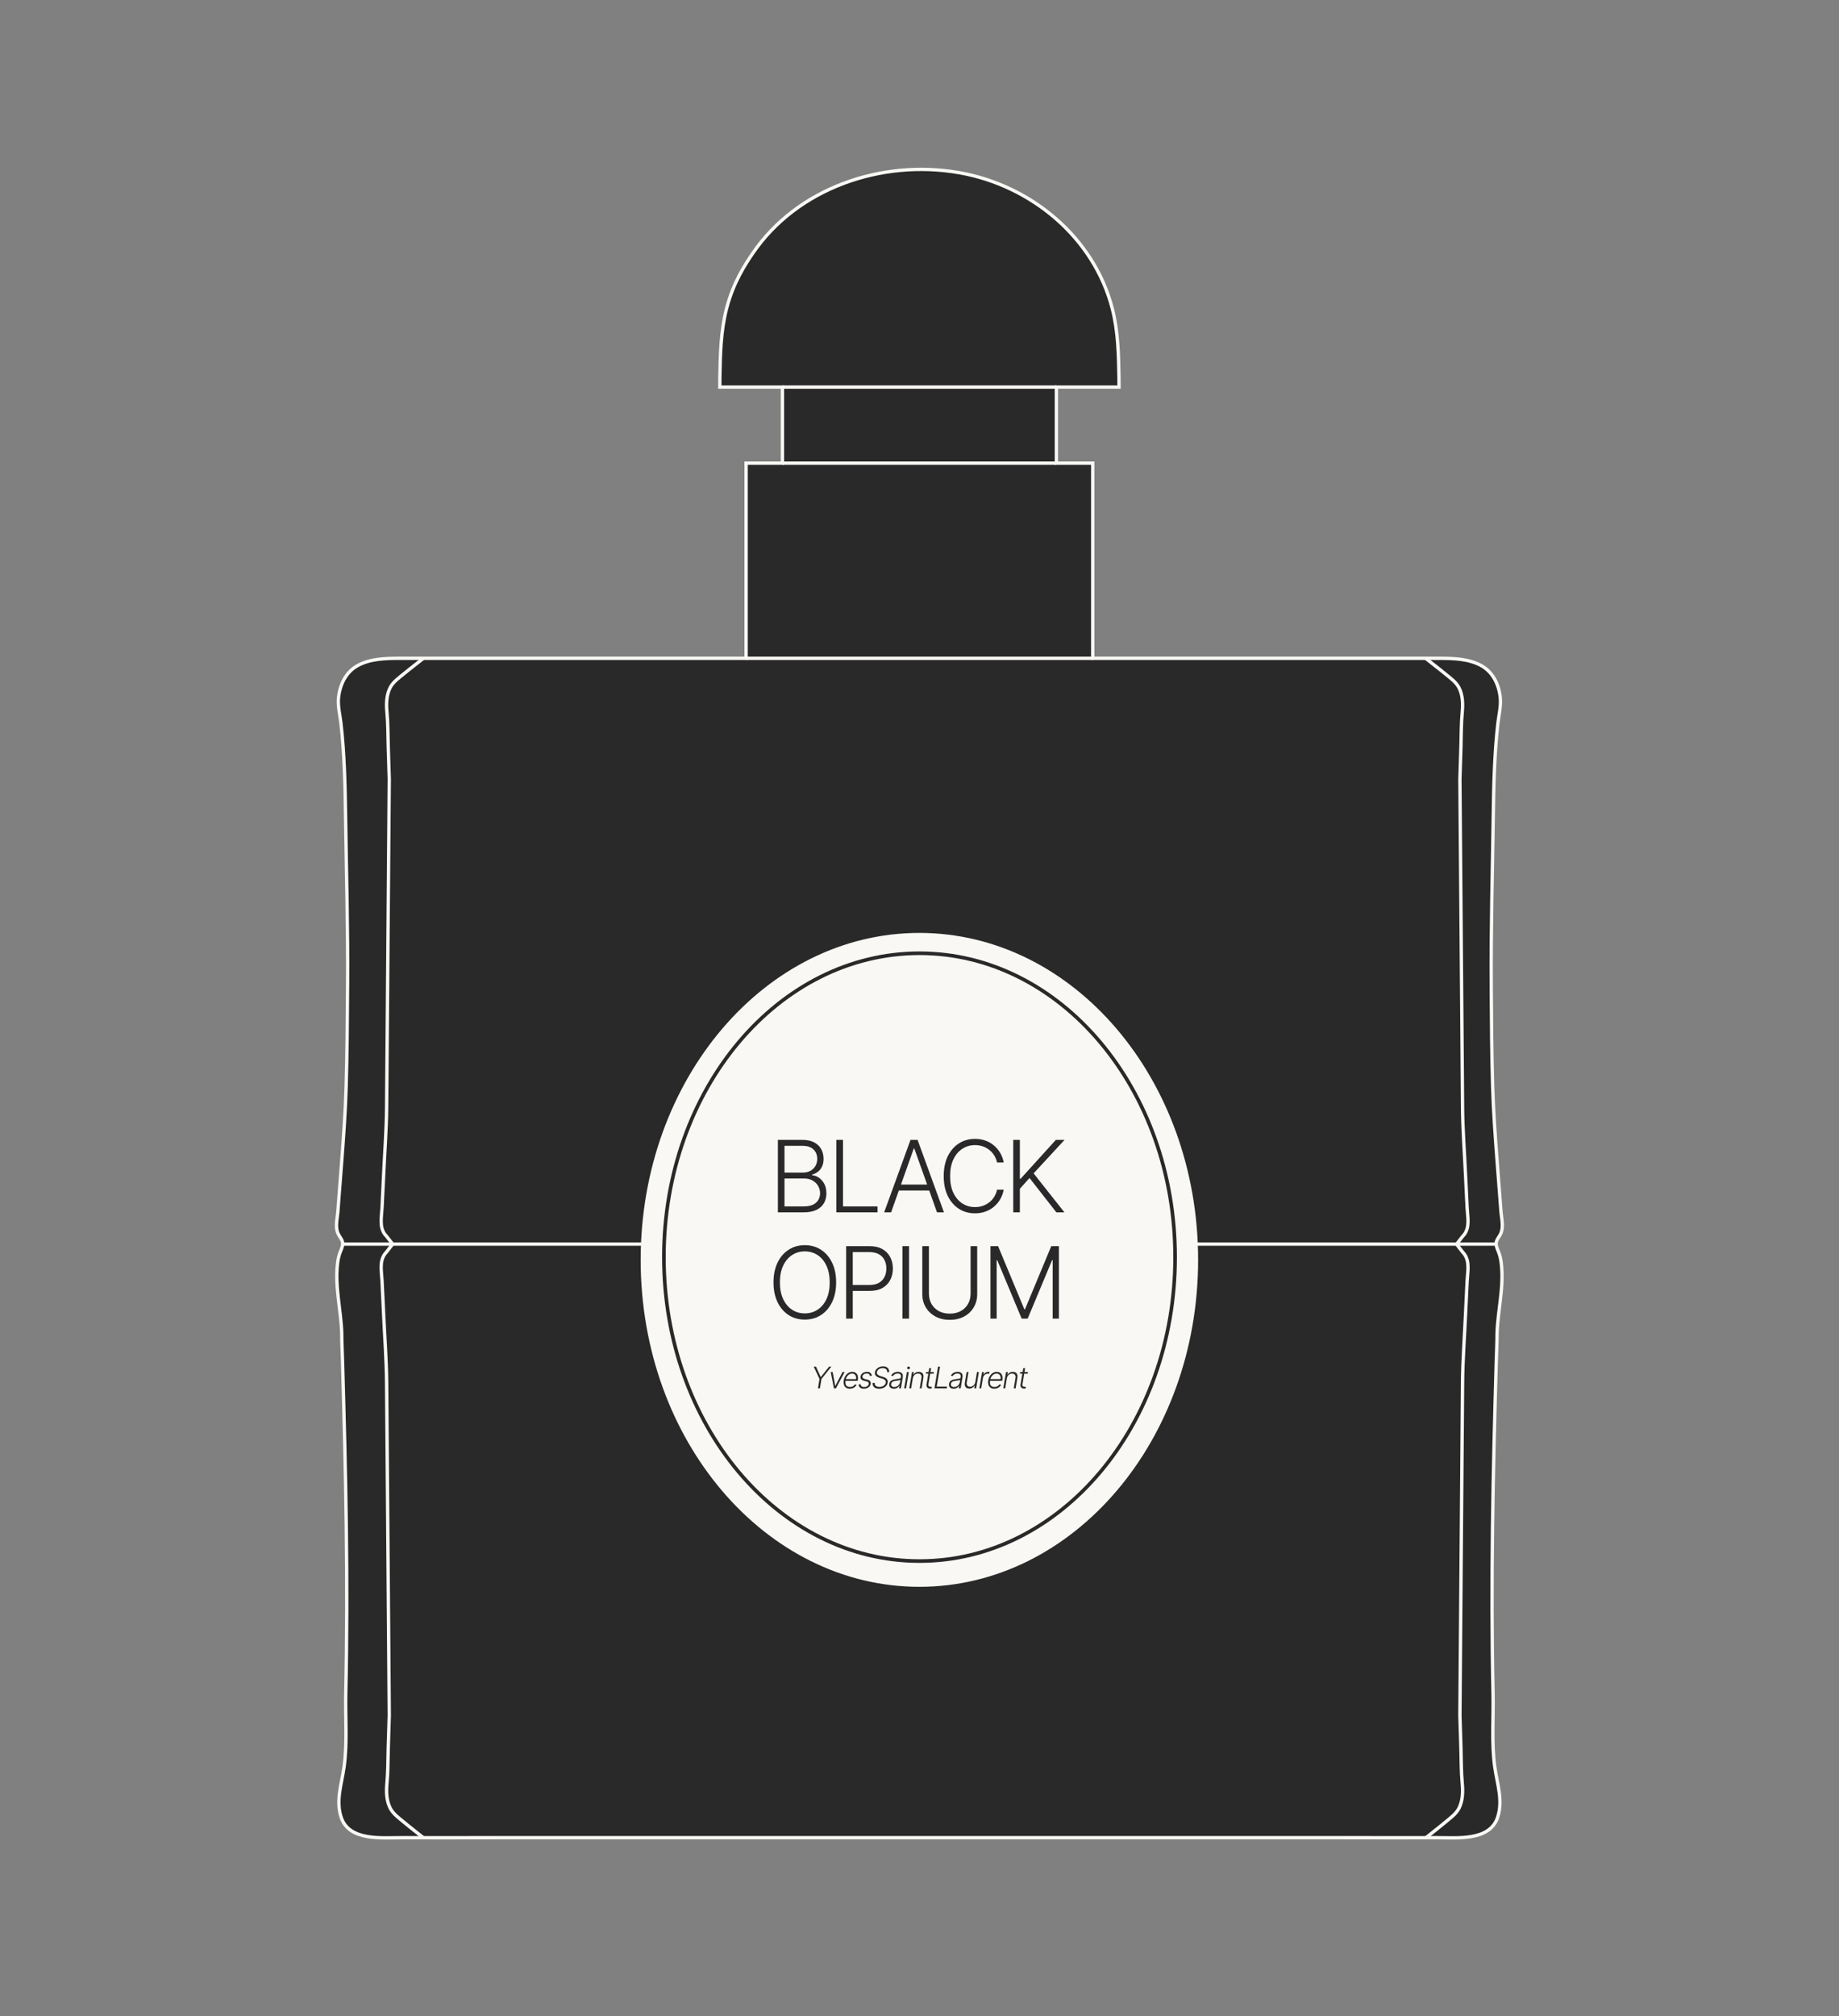 <?xml version="1.0" encoding="UTF-8"?> <svg xmlns="http://www.w3.org/2000/svg" width="554" height="607" viewBox="0 0 554 607" fill="none"><rect x="0" y="0" width="554" height="607" fill="#808080" stroke="none"/><path d="M450.76 409.6C449.78 443.05 449.04 476.33 449.78 509.78C449.95 517.15 449.279 524.66 450.299 531.99C451.009 537.06 452.859 542.1 451.139 547.21C448.729 554.37 438.809 553.26 432.889 553.28C423.409 553.32 413.749 553.27 404.389 553.27H149.559C140.189 553.27 130.53 553.32 121.059 553.28C115.139 553.26 105.21 554.37 102.799 547.21C101.079 542.1 102.94 537.06 103.65 531.99C104.67 524.66 104 517.15 104.16 509.78C104.91 476.33 104.16 443.05 103.179 409.6C103.099 406.92 102.949 404.22 102.949 401.53C102.759 394.44 100.82 387.52 101.69 380.35C101.84 379.11 102.069 378.03 102.53 376.87C102.949 375.82 103.54 374.66 103.05 373.53C102.74 372.79 102.21 372.17 101.86 371.44C100.9 369.41 101.61 366.93 101.78 364.79C102.18 359.79 102.539 354.79 102.929 349.78C103.509 342.21 104.06 334.63 104.28 327.04C104.57 317.26 104.64 307.47 104.7 297.69C104.71 297.39 104.71 297.1 104.71 296.8C104.84 279.75 104.35 262.75 104.1 245.7C103.97 236.37 103.77 227.08 102.71 217.79C102.43 215.35 101.74 212.61 101.97 210.17C102.34 206.29 104.11 202.42 107.63 200.45C111.48 198.3 116.089 198.21 120.379 198.2H224.759V139.44H235.71V116.54H216.84C216.83 115.86 216.839 114.86 216.859 113.66C216.979 106.86 217.1 99.79 218.88 92.89C220.93 84.95 224.599 79.46 226.689 76.38C240.179 56.51 265.68 47.93 288.9 51.98C310.58 55.76 329.54 71.43 335.07 92.89C336.85 99.79 336.97 106.86 337.09 113.66C337.11 114.86 337.11 115.86 337.11 116.54H318.24V139.44H329.19V198.2H433.56C437.86 198.21 442.47 198.3 446.32 200.45C449.84 202.42 451.61 206.29 451.97 210.17C452.2 212.61 451.52 215.35 451.24 217.79C450.18 227.08 449.98 236.37 449.85 245.7C449.6 262.75 449.11 279.75 449.24 296.8V297.69C449.3 307.47 449.37 317.26 449.66 327.04C449.89 334.63 450.44 342.21 451.02 349.78C451.41 354.79 451.769 359.79 452.169 364.79C452.339 366.93 453.039 369.41 452.079 371.44C451.739 372.17 451.209 372.79 450.889 373.53C450.409 374.66 450.999 375.82 451.419 376.87C451.879 378.03 452.11 379.11 452.26 380.35C453.13 387.52 451.19 394.44 450.99 401.53C450.99 404.22 450.84 406.92 450.76 409.6Z" fill="#292929" stroke="#F9F8F4" stroke-miterlimit="10"></path><path d="M235.711 139.441H318.241" stroke="#F9F8F4" stroke-miterlimit="10"></path><path d="M235.711 116.539H318.241" stroke="#F9F8F4" stroke-miterlimit="10"></path><path d="M224.758 198.199H329.188" stroke="#F9F8F4" stroke-miterlimit="10"></path><path d="M276.967 477.202C323.038 477.202 360.387 433.375 360.387 379.312C360.387 325.249 323.038 281.422 276.967 281.422C230.895 281.422 193.547 325.249 193.547 379.312C193.547 433.375 230.895 477.202 276.967 477.202Z" fill="#F9F8F4" stroke="#F9F8F4" stroke-width="1.09" stroke-miterlimit="10"></path><path d="M277 470C319.526 470 354 429.034 354 378.5C354 327.966 319.526 287 277 287C234.474 287 200 327.966 200 378.5C200 429.034 234.474 470 277 470Z" stroke="#292929" stroke-width="1.09" stroke-miterlimit="10"></path><path d="M103.047 374.559H193.687" stroke="#F9F8F4" stroke-miterlimit="10"></path><path d="M360.398 374.559H451.038" stroke="#F9F8F4" stroke-miterlimit="10"></path><path d="M127.516 198.23C125.596 199.77 123.616 201.24 121.726 202.81C120.246 204.04 118.436 205.27 117.536 207.03C116.406 209.24 116.326 211.87 116.556 214.3C116.896 217.8 116.846 221.3 116.956 224.8L117.266 234.58L116.466 333.52C116.406 340.2 115.886 346.92 115.576 353.6C115.416 356.95 115.256 360.29 115.086 363.64C114.956 366.3 114.206 369.41 116.006 371.71C116.146 371.89 116.296 372.06 116.456 372.22L118.286 374.56" stroke="#F9F8F4" stroke-miterlimit="10"></path><path d="M127.516 553.281C125.596 551.721 123.616 550.231 121.726 548.641C120.246 547.391 118.436 546.151 117.536 544.361C116.406 542.121 116.326 539.451 116.556 537.001C116.896 533.461 116.846 529.901 116.956 526.351L117.266 516.441L116.466 416.151C116.406 409.371 115.886 402.561 115.576 395.801C115.416 392.411 115.256 389.021 115.086 385.621C114.956 382.931 114.206 379.771 116.006 377.441C116.146 377.261 116.296 377.091 116.456 376.921L118.286 374.551" stroke="#F9F8F4" stroke-width="1.01" stroke-miterlimit="10"></path><path d="M429.547 198.262C431.467 199.802 433.447 201.272 435.337 202.842C436.817 204.072 438.627 205.302 439.527 207.062C440.657 209.272 440.737 211.902 440.507 214.332C440.167 217.832 440.217 221.332 440.107 224.832L439.797 234.612L440.597 333.552C440.657 340.232 441.177 346.952 441.487 353.632C441.647 356.982 441.807 360.322 441.977 363.672C442.107 366.332 442.857 369.442 441.057 371.742C440.917 371.922 440.767 372.092 440.607 372.252L438.777 374.592" stroke="#F9F8F4" stroke-miterlimit="10"></path><path d="M429.547 553.308C431.467 551.748 433.447 550.258 435.337 548.668C436.817 547.418 438.627 546.178 439.527 544.388C440.657 542.148 440.737 539.478 440.507 537.028C440.167 533.488 440.217 529.928 440.107 526.378C440.007 523.078 439.907 519.768 439.797 516.468L440.597 416.178C440.657 409.398 441.177 402.588 441.487 395.828C441.647 392.438 441.807 389.048 441.977 385.648C442.107 382.958 442.857 379.798 441.057 377.468C440.917 377.288 440.767 377.118 440.607 376.948L438.777 374.578" stroke="#F9F8F4" stroke-width="1.01" stroke-miterlimit="10"></path><path d="M234.336 365V343.182H241.697C243.118 343.182 244.3 343.43 245.245 343.928C246.196 344.425 246.91 345.103 247.386 345.962C247.862 346.822 248.1 347.798 248.1 348.892C248.1 349.801 247.947 350.579 247.642 351.225C247.336 351.871 246.921 352.393 246.395 352.791C245.87 353.189 245.284 353.477 244.637 353.654V353.825C245.341 353.874 246.022 354.123 246.683 354.57C247.343 355.011 247.887 355.629 248.313 356.424C248.739 357.219 248.952 358.171 248.952 359.279C248.952 360.38 248.707 361.364 248.217 362.23C247.727 363.089 246.974 363.768 245.958 364.265C244.95 364.755 243.664 365 242.102 365H234.336ZM236.328 363.21H242.102C243.785 363.21 245.028 362.837 245.831 362.092C246.64 361.346 247.045 360.408 247.045 359.279C247.045 358.448 246.843 357.695 246.438 357.021C246.04 356.339 245.476 355.799 244.744 355.401C244.02 355.004 243.167 354.805 242.187 354.805H236.328V363.21ZM236.328 353.036H241.878C242.738 353.036 243.49 352.859 244.137 352.504C244.783 352.148 245.287 351.658 245.65 351.033C246.012 350.408 246.193 349.695 246.193 348.892C246.193 347.734 245.816 346.793 245.064 346.069C244.311 345.337 243.189 344.972 241.697 344.972H236.328V353.036ZM251.959 365V343.182H253.952V363.21H264.349V365H251.959ZM268.443 365H266.355L274.292 343.182H276.423L284.36 365H282.271L275.432 345.771H275.283L268.443 365ZM269.945 356.637H280.769V358.427H269.945V356.637ZM302.362 350H300.359C300.21 349.254 299.94 348.565 299.549 347.933C299.166 347.294 298.683 346.737 298.1 346.261C297.518 345.785 296.857 345.415 296.119 345.153C295.38 344.89 294.581 344.759 293.722 344.759C292.344 344.759 291.087 345.117 289.95 345.835C288.821 346.552 287.916 347.607 287.234 348.999C286.559 350.384 286.222 352.081 286.222 354.091C286.222 356.115 286.559 357.82 287.234 359.205C287.916 360.589 288.821 361.641 289.95 362.358C291.087 363.068 292.344 363.423 293.722 363.423C294.581 363.423 295.38 363.292 296.119 363.029C296.857 362.766 297.518 362.401 298.1 361.932C298.683 361.456 299.166 360.898 299.549 360.259C299.94 359.62 300.21 358.928 300.359 358.182H302.362C302.184 359.183 301.85 360.117 301.36 360.984C300.877 361.843 300.259 362.596 299.506 363.242C298.761 363.888 297.901 364.393 296.928 364.755C295.955 365.117 294.886 365.298 293.722 365.298C291.889 365.298 290.263 364.84 288.842 363.924C287.422 363.001 286.307 361.701 285.497 360.025C284.695 358.349 284.293 356.371 284.293 354.091C284.293 351.811 284.695 349.833 285.497 348.157C286.307 346.481 287.422 345.185 288.842 344.268C290.263 343.345 291.889 342.884 293.722 342.884C294.886 342.884 295.955 343.065 296.928 343.427C297.901 343.782 298.761 344.286 299.506 344.94C300.259 345.586 300.877 346.339 301.36 347.198C301.85 348.058 302.184 348.991 302.362 350ZM305.241 365V343.182H307.233V354.933H307.425L318.078 343.182H320.699L311.377 353.271L320.657 365H318.228L310.142 354.656L307.233 357.915V365H305.241Z" fill="#292929"></path><path d="M245.131 411.455H245.811L247.24 414.561H247.304L249.755 411.455H250.449L247.47 415.165L247 418H246.406L246.873 415.165L245.131 411.455ZM254.445 413.091L251.834 418H251.226L250.252 413.091H250.843L251.61 417.249H251.652L253.802 413.091H254.445ZM255.996 418.102C255.538 418.102 255.16 417.996 254.861 417.783C254.563 417.567 254.354 417.27 254.235 416.891C254.116 416.51 254.097 416.071 254.18 415.574C254.264 415.08 254.428 414.641 254.673 414.257C254.918 413.872 255.22 413.57 255.58 413.353C255.94 413.134 256.331 413.024 256.753 413.024C257.02 413.024 257.269 413.073 257.501 413.171C257.733 413.267 257.93 413.415 258.092 413.615C258.256 413.813 258.37 414.064 258.434 414.366C258.498 414.667 258.496 415.022 258.428 415.434L258.383 415.715H254.548L254.628 415.213H257.885C257.938 414.898 257.923 414.614 257.84 414.363C257.757 414.112 257.615 413.912 257.415 413.765C257.217 413.616 256.971 413.542 256.677 413.542C256.376 413.542 256.092 413.626 255.823 413.794C255.557 413.962 255.331 414.182 255.146 414.452C254.962 414.721 254.844 415.007 254.791 415.312L254.727 415.689C254.659 416.105 254.667 416.453 254.753 416.734C254.838 417.013 254.992 417.224 255.216 417.367C255.44 417.51 255.726 417.581 256.076 417.581C256.31 417.581 256.522 417.545 256.712 417.473C256.901 417.4 257.067 417.303 257.207 417.182C257.348 417.058 257.461 416.923 257.546 416.776L258.054 416.952C257.945 417.158 257.792 417.349 257.594 417.524C257.398 417.699 257.165 417.839 256.894 417.946C256.625 418.05 256.326 418.102 255.996 418.102ZM262.651 414.168L262.104 414.309C262.077 414.162 262.026 414.029 261.951 413.912C261.879 413.793 261.773 413.699 261.635 413.631C261.498 413.561 261.319 413.526 261.098 413.526C260.765 413.526 260.479 413.607 260.238 413.768C259.997 413.928 259.856 414.133 259.816 414.382C259.782 414.591 259.826 414.76 259.947 414.89C260.071 415.02 260.277 415.123 260.567 415.197L261.283 415.379C261.679 415.482 261.962 415.641 262.13 415.859C262.3 416.076 262.359 416.351 262.306 416.683C262.259 416.96 262.141 417.205 261.951 417.418C261.763 417.631 261.523 417.799 261.229 417.92C260.937 418.042 260.611 418.102 260.251 418.102C259.767 418.102 259.387 417.994 259.11 417.776C258.835 417.559 258.688 417.246 258.669 416.837L259.241 416.709C259.258 416.999 259.357 417.218 259.538 417.367C259.721 417.516 259.979 417.591 260.311 417.591C260.691 417.591 261.009 417.505 261.267 417.332C261.525 417.159 261.673 416.946 261.711 416.693C261.747 416.493 261.71 416.326 261.599 416.194C261.491 416.062 261.305 415.964 261.043 415.9L260.279 415.708C259.868 415.604 259.577 415.441 259.407 415.219C259.239 414.996 259.182 414.72 259.238 414.392C259.282 414.121 259.395 413.884 259.576 413.679C259.757 413.474 259.986 413.315 260.263 413.2C260.54 413.082 260.843 413.024 261.171 413.024C261.623 413.024 261.967 413.126 262.203 413.331C262.44 413.533 262.589 413.812 262.651 414.168ZM267.268 413.126C267.283 412.743 267.169 412.442 266.926 412.225C266.686 412.007 266.348 411.899 265.913 411.899C265.611 411.899 265.334 411.952 265.082 412.059C264.833 412.163 264.627 412.307 264.466 412.49C264.306 412.673 264.207 412.882 264.168 413.116C264.141 413.289 264.153 413.44 264.207 413.57C264.26 413.698 264.342 413.809 264.453 413.903C264.564 413.996 264.69 414.076 264.833 414.142C264.978 414.208 265.125 414.264 265.274 414.309L265.936 414.507C266.132 414.564 266.327 414.638 266.521 414.727C266.714 414.817 266.887 414.929 267.038 415.063C267.19 415.197 267.301 415.362 267.374 415.558C267.449 415.754 267.463 415.989 267.419 416.261C267.359 416.615 267.216 416.931 266.99 417.211C266.767 417.488 266.473 417.707 266.108 417.869C265.744 418.031 265.323 418.112 264.846 418.112C264.401 418.112 264.026 418.038 263.721 417.891C263.416 417.742 263.191 417.537 263.047 417.275C262.902 417.012 262.846 416.709 262.88 416.364H263.494C263.471 416.621 263.518 416.84 263.638 417.019C263.759 417.198 263.932 417.334 264.156 417.428C264.381 417.52 264.641 417.565 264.935 417.565C265.261 417.565 265.561 417.511 265.833 417.402C266.106 417.292 266.331 417.138 266.508 416.942C266.687 416.744 266.798 416.514 266.84 416.252C266.879 416.03 266.852 415.844 266.76 415.692C266.671 415.541 266.531 415.414 266.342 415.312C266.154 415.208 265.93 415.116 265.67 415.037L264.923 414.807C264.435 414.658 264.071 414.448 263.833 414.178C263.596 413.907 263.512 413.562 263.58 413.142C263.64 412.788 263.786 412.478 264.018 412.212C264.252 411.944 264.543 411.735 264.891 411.586C265.238 411.436 265.613 411.362 266.016 411.362C266.423 411.362 266.769 411.437 267.054 411.589C267.342 411.74 267.555 411.949 267.694 412.215C267.834 412.479 267.886 412.783 267.85 413.126H267.268ZM269.266 418.112C268.97 418.112 268.709 418.054 268.483 417.939C268.257 417.822 268.089 417.654 267.978 417.434C267.869 417.213 267.84 416.944 267.889 416.629C267.931 416.386 268.012 416.181 268.132 416.015C268.253 415.849 268.406 415.713 268.592 415.606C268.777 415.498 268.99 415.412 269.231 415.35C269.472 415.289 269.734 415.242 270.017 415.21C270.294 415.176 270.531 415.146 270.727 415.12C270.923 415.095 271.075 415.054 271.184 414.999C271.292 414.944 271.357 414.854 271.379 414.73L271.398 414.615C271.453 414.281 271.402 414.018 271.244 413.826C271.087 413.632 270.823 413.535 270.452 413.535C270.098 413.535 269.791 413.614 269.531 413.772C269.274 413.927 269.082 414.109 268.956 414.318L268.451 414.123C268.605 413.855 268.793 413.641 269.017 413.481C269.241 413.319 269.48 413.203 269.736 413.132C269.992 413.06 270.244 413.024 270.493 413.024C270.681 413.024 270.872 413.048 271.065 413.097C271.259 413.146 271.433 413.232 271.586 413.353C271.742 413.472 271.856 413.64 271.928 413.855C272.003 414.068 272.014 414.338 271.96 414.667L271.404 418H270.835L270.966 417.223H270.931C270.842 417.368 270.718 417.509 270.56 417.645C270.405 417.782 270.219 417.893 270.001 417.981C269.784 418.068 269.539 418.112 269.266 418.112ZM269.41 417.591C269.712 417.591 269.986 417.524 270.231 417.39C270.478 417.255 270.681 417.077 270.839 416.856C270.998 416.632 271.101 416.386 271.145 416.118L271.264 415.408C271.217 415.449 271.14 415.485 271.034 415.517C270.929 415.549 270.811 415.577 270.679 415.603C270.549 415.626 270.418 415.647 270.286 415.664C270.156 415.681 270.041 415.696 269.94 415.708C269.657 415.743 269.41 415.796 269.199 415.868C268.99 415.941 268.823 416.041 268.697 416.169C268.572 416.294 268.493 416.456 268.461 416.654C268.412 416.953 268.477 417.184 268.656 417.348C268.837 417.51 269.088 417.591 269.41 417.591ZM272.384 418L273.202 413.091H273.774L272.956 418H272.384ZM273.694 412.238C273.575 412.238 273.474 412.197 273.391 412.116C273.31 412.035 273.27 411.937 273.272 411.822C273.277 411.713 273.32 411.62 273.403 411.541C273.489 411.46 273.589 411.419 273.704 411.419C273.823 411.419 273.924 411.461 274.008 411.544C274.091 411.625 274.13 411.723 274.126 411.838C274.124 411.947 274.08 412.04 273.995 412.119C273.91 412.198 273.809 412.238 273.694 412.238ZM274.998 414.932L274.489 418H273.921L274.739 413.091H275.292L275.164 413.861H275.215C275.368 413.61 275.58 413.408 275.851 413.257C276.124 413.104 276.44 413.027 276.8 413.027C277.128 413.027 277.405 413.096 277.631 413.235C277.859 413.371 278.021 413.572 278.117 413.839C278.215 414.105 278.232 414.432 278.168 414.82L277.634 418H277.065L277.59 414.855C277.656 414.455 277.597 414.137 277.414 413.903C277.233 413.666 276.953 413.548 276.573 413.548C276.315 413.548 276.076 413.603 275.854 413.714C275.635 413.825 275.449 413.985 275.298 414.194C275.147 414.4 275.047 414.646 274.998 414.932ZM281.344 413.091L281.264 413.586H278.918L279.002 413.091H281.344ZM279.925 411.915H280.497L279.698 416.718C279.664 416.923 279.673 417.084 279.724 417.201C279.775 417.316 279.854 417.398 279.96 417.447C280.067 417.494 280.184 417.517 280.312 417.517C280.387 417.517 280.45 417.513 280.504 417.505C280.559 417.494 280.608 417.483 280.651 417.473L280.692 417.987C280.63 418.009 280.557 418.028 280.472 418.045C280.387 418.064 280.284 418.074 280.165 418.074C279.956 418.074 279.763 418.028 279.586 417.936C279.41 417.844 279.275 417.708 279.184 417.527C279.092 417.346 279.068 417.121 279.11 416.853L279.925 411.915ZM281.502 418L282.588 411.455H283.186L282.189 417.463H285.308L285.219 418H281.502ZM287.264 418.112C286.968 418.112 286.707 418.054 286.481 417.939C286.255 417.822 286.087 417.654 285.976 417.434C285.868 417.213 285.838 416.944 285.887 416.629C285.929 416.386 286.01 416.181 286.13 416.015C286.251 415.849 286.405 415.713 286.59 415.606C286.775 415.498 286.988 415.412 287.229 415.35C287.47 415.289 287.732 415.242 288.015 415.21C288.292 415.176 288.529 415.146 288.725 415.12C288.921 415.095 289.073 415.054 289.182 414.999C289.291 414.944 289.356 414.854 289.377 414.73L289.396 414.615C289.451 414.281 289.4 414.018 289.243 413.826C289.085 413.632 288.821 413.535 288.45 413.535C288.096 413.535 287.79 413.614 287.53 413.772C287.272 413.927 287.08 414.109 286.954 414.318L286.449 414.123C286.603 413.855 286.791 413.641 287.015 413.481C287.239 413.319 287.478 413.203 287.734 413.132C287.99 413.06 288.242 413.024 288.492 413.024C288.679 413.024 288.87 413.048 289.064 413.097C289.258 413.146 289.431 413.232 289.585 413.353C289.74 413.472 289.854 413.64 289.927 413.855C290.001 414.068 290.012 414.338 289.959 414.667L289.402 418H288.834L288.965 417.223H288.929C288.84 417.368 288.716 417.509 288.559 417.645C288.403 417.782 288.217 417.893 287.999 417.981C287.782 418.068 287.537 418.112 287.264 418.112ZM287.408 417.591C287.711 417.591 287.985 417.524 288.23 417.39C288.477 417.255 288.679 417.077 288.837 416.856C288.997 416.632 289.099 416.386 289.144 416.118L289.262 415.408C289.215 415.449 289.138 415.485 289.032 415.517C288.927 415.549 288.809 415.577 288.677 415.603C288.547 415.626 288.416 415.647 288.284 415.664C288.154 415.681 288.039 415.696 287.939 415.708C287.655 415.743 287.408 415.796 287.197 415.868C286.988 415.941 286.821 416.041 286.695 416.169C286.57 416.294 286.491 416.456 286.459 416.654C286.41 416.953 286.475 417.184 286.654 417.348C286.835 417.51 287.086 417.591 287.408 417.591ZM293.805 416.124L294.313 413.091H294.882L294.064 418H293.495L293.629 417.185H293.588C293.434 417.436 293.217 417.646 292.936 417.815C292.657 417.981 292.337 418.064 291.977 418.064C291.664 418.064 291.396 417.996 291.175 417.859C290.955 417.721 290.799 417.518 290.705 417.252C290.611 416.986 290.596 416.659 290.66 416.271L291.194 413.091H291.763L291.239 416.236C291.177 416.619 291.239 416.928 291.424 417.163C291.612 417.395 291.882 417.511 292.236 417.511C292.457 417.511 292.679 417.458 292.901 417.351C293.124 417.245 293.318 417.089 293.482 416.885C293.649 416.678 293.756 416.424 293.805 416.124ZM295.03 418L295.848 413.091H296.401L296.273 413.845H296.315C296.451 413.598 296.655 413.399 296.925 413.248C297.198 413.094 297.489 413.017 297.798 413.017C297.845 413.017 297.897 413.018 297.954 413.021C298.012 413.021 298.06 413.023 298.098 413.027L297.999 413.605C297.974 413.601 297.929 413.595 297.865 413.586C297.803 413.578 297.734 413.574 297.657 413.574C297.402 413.574 297.165 413.628 296.948 413.737C296.733 413.843 296.551 413.991 296.404 414.181C296.26 414.37 296.166 414.587 296.123 414.83L295.599 418H295.03ZM299.529 418.102C299.071 418.102 298.693 417.996 298.395 417.783C298.097 417.567 297.888 417.27 297.768 416.891C297.649 416.51 297.631 416.071 297.714 415.574C297.797 415.08 297.961 414.641 298.206 414.257C298.451 413.872 298.754 413.57 299.114 413.353C299.474 413.134 299.865 413.024 300.287 413.024C300.553 413.024 300.803 413.073 301.035 413.171C301.267 413.267 301.464 413.415 301.626 413.615C301.79 413.813 301.904 414.064 301.968 414.366C302.032 414.667 302.03 415.022 301.962 415.434L301.917 415.715H298.082L298.162 415.213H301.418C301.472 414.898 301.457 414.614 301.374 414.363C301.29 414.112 301.149 413.912 300.949 413.765C300.75 413.616 300.504 413.542 300.21 413.542C299.91 413.542 299.625 413.626 299.357 413.794C299.091 413.962 298.865 414.182 298.679 414.452C298.496 414.721 298.378 415.007 298.325 415.312L298.261 415.689C298.192 416.105 298.201 416.453 298.286 416.734C298.371 417.013 298.526 417.224 298.75 417.367C298.973 417.51 299.26 417.581 299.609 417.581C299.844 417.581 300.056 417.545 300.245 417.473C300.435 417.4 300.6 417.303 300.741 417.182C300.881 417.058 300.994 416.923 301.08 416.776L301.588 416.952C301.479 417.158 301.326 417.349 301.127 417.524C300.931 417.699 300.698 417.839 300.428 417.946C300.159 418.05 299.86 418.102 299.529 418.102ZM303.324 414.932L302.816 418H302.247L303.065 413.091H303.618L303.49 413.861H303.541C303.695 413.61 303.907 413.408 304.177 413.257C304.45 413.104 304.767 413.027 305.127 413.027C305.455 413.027 305.732 413.096 305.958 413.235C306.186 413.371 306.348 413.572 306.443 413.839C306.541 414.105 306.558 414.432 306.495 414.82L305.961 418H305.392L305.916 414.855C305.982 414.455 305.924 414.137 305.74 413.903C305.559 413.666 305.279 413.548 304.9 413.548C304.642 413.548 304.402 413.603 304.181 413.714C303.961 413.825 303.776 413.985 303.624 414.194C303.473 414.4 303.373 414.646 303.324 414.932ZM309.671 413.091L309.591 413.586H307.245L307.328 413.091H309.671ZM308.252 411.915H308.824L308.025 416.718C307.991 416.923 307.999 417.084 308.05 417.201C308.101 417.316 308.18 417.398 308.287 417.447C308.393 417.494 308.511 417.517 308.638 417.517C308.713 417.517 308.777 417.513 308.83 417.505C308.886 417.494 308.935 417.483 308.977 417.473L309.019 417.987C308.957 418.009 308.883 418.028 308.798 418.045C308.713 418.064 308.611 418.074 308.491 418.074C308.283 418.074 308.09 418.028 307.913 417.936C307.736 417.844 307.602 417.708 307.51 417.527C307.419 417.346 307.394 417.121 307.437 416.853L308.252 411.915Z" fill="#292929"></path><path d="M251.886 386.091C251.886 388.364 251.481 390.342 250.671 392.025C249.862 393.701 248.747 395.001 247.326 395.924C245.913 396.84 244.286 397.298 242.447 397.298C240.607 397.298 238.977 396.84 237.557 395.924C236.144 395.001 235.032 393.701 234.222 392.025C233.42 390.342 233.019 388.364 233.019 386.091C233.019 383.818 233.42 381.844 234.222 380.168C235.032 378.484 236.147 377.185 237.568 376.268C238.988 375.345 240.614 374.884 242.447 374.884C244.286 374.884 245.913 375.345 247.326 376.268C248.747 377.185 249.862 378.484 250.671 380.168C251.481 381.844 251.886 383.818 251.886 386.091ZM249.947 386.091C249.947 384.138 249.62 382.465 248.967 381.073C248.313 379.674 247.422 378.605 246.293 377.866C245.163 377.128 243.882 376.759 242.447 376.759C241.019 376.759 239.741 377.128 238.612 377.866C237.482 378.605 236.587 379.67 235.927 381.062C235.274 382.455 234.947 384.131 234.947 386.091C234.947 388.044 235.274 389.717 235.927 391.109C236.58 392.501 237.472 393.57 238.601 394.315C239.73 395.054 241.012 395.423 242.447 395.423C243.882 395.423 245.163 395.054 246.293 394.315C247.429 393.577 248.324 392.511 248.977 391.119C249.631 389.72 249.954 388.044 249.947 386.091ZM254.904 397V375.182H261.946C263.494 375.182 264.787 375.48 265.824 376.077C266.868 376.666 267.652 377.469 268.178 378.484C268.711 379.5 268.977 380.643 268.977 381.915C268.977 383.186 268.714 384.333 268.189 385.356C267.663 386.371 266.882 387.178 265.845 387.774C264.808 388.364 263.519 388.658 261.978 388.658H256.438V386.869H261.924C263.068 386.869 264.016 386.656 264.769 386.229C265.522 385.796 266.083 385.207 266.452 384.461C266.828 383.715 267.017 382.866 267.017 381.915C267.017 380.963 266.828 380.114 266.452 379.369C266.083 378.623 265.518 378.037 264.758 377.611C264.005 377.185 263.05 376.972 261.892 376.972H256.896V397H254.904ZM273.846 375.182V397H271.854V375.182H273.846ZM292.389 375.182H294.381V389.628C294.381 391.112 294.033 392.44 293.337 393.612C292.641 394.777 291.671 395.697 290.428 396.371C289.193 397.039 287.754 397.373 286.114 397.373C284.48 397.373 283.042 397.036 281.799 396.361C280.556 395.686 279.587 394.766 278.891 393.602C278.195 392.437 277.847 391.112 277.847 389.628V375.182H279.839V389.489C279.839 390.647 280.098 391.68 280.617 392.589C281.135 393.491 281.863 394.202 282.801 394.72C283.745 395.239 284.85 395.498 286.114 395.498C287.378 395.498 288.482 395.239 289.427 394.72C290.372 394.202 291.1 393.491 291.611 392.589C292.129 391.68 292.389 390.647 292.389 389.489V375.182ZM298.371 375.182H300.672L308.588 394.188H308.779L316.695 375.182H318.996V397H317.121V379.39H316.951L309.589 397H307.778L300.416 379.39H300.246V397H298.371V375.182Z" fill="#292929"></path></svg> 